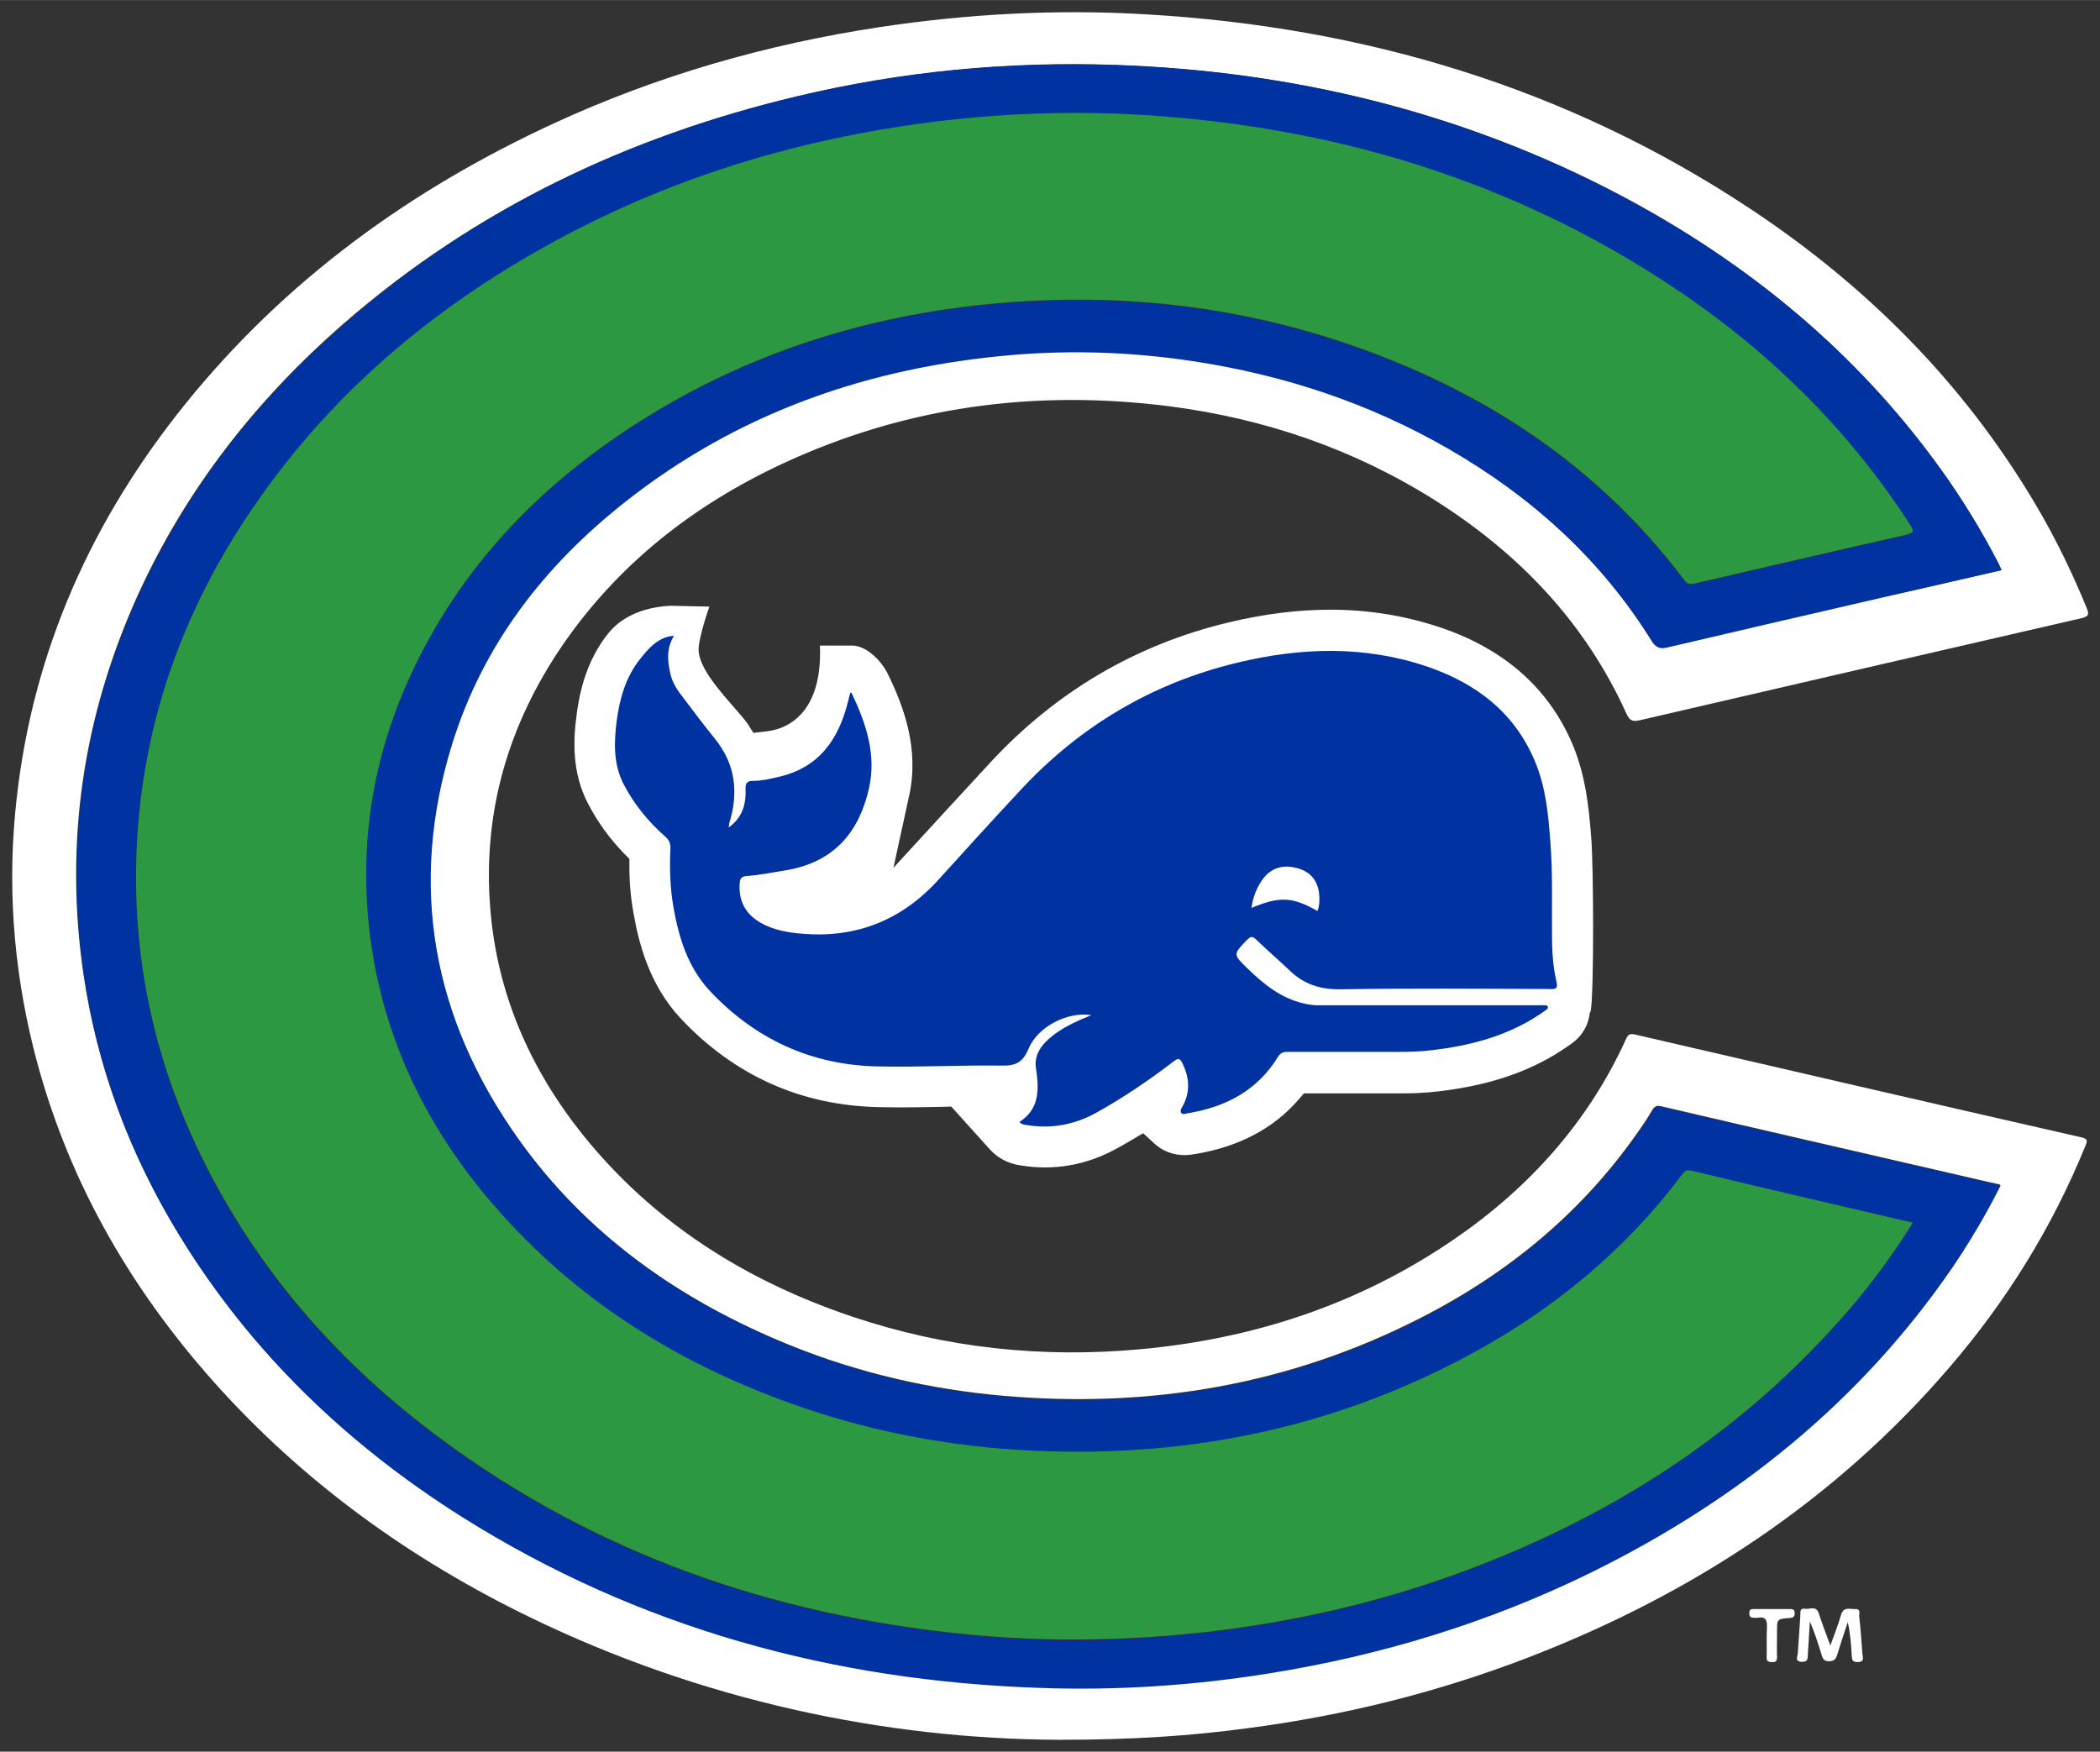 <?xml version="1.0" encoding="UTF-8" standalone="no"?>
<svg id="Layer_1" height="287" preserveAspectRatio="xMidYMid meet" viewBox="0 0 1460.879 1218.66" width="344.016" xmlns="http://www.w3.org/2000/svg">
   <rect x="0" y="0" width="1460.879" height="1218.66" fill="#333333" stroke="none"/>
   <g id="g18" transform="matrix(1.952 0 0 1.952 8.597 8.565)">
      <path id="path4" d="m372.9 615.7c-62-.3-127.1-13.9-188.5-43.7-42.6-20.7-80.5-48-112.2-83.4-31-34.7-53.4-74.1-64.7-119.5-7.3-29.5-9.4-59.3-5.9-89.5 6-52.7 27-99.1 60.1-140.1 35.6-44.1 80.2-76.4 131.4-100 36.9-17 75.6-28.1 115.7-34.2 31.6-4.8 63.4-6.5 95.3-4.6 77.4 4.5 149.5 25.9 214.5 68.8 42 27.7 76.8 62.5 102.5 106 7 11.8 13 24.2 18.2 36.9.9 2.2.6 2.9-1.8 3.5-52.5 12.1-105 24.2-157.5 36.4-2.6.6-3.6.2-4.8-2.4-14.7-32.5-38.3-57.1-68.2-76-29-18.3-60.7-29.1-94.6-33.5-47.8-6.1-93.9 0-137.8 20.4-31.8 14.8-58.7 35.8-78.7 65-19.2 28.2-28.3 59.3-25.6 93.4 2.4 30.3 14 57 32.8 80.6 25.4 31.7 58.4 52.4 96.6 65.2 33.2 11.1 67.3 14.7 102.2 11.5 40.6-3.7 78.2-16.1 111.9-39.2 26.7-18.3 47.8-41.7 61.3-71.4.7-1.6 1.4-2 3.1-1.6 53.1 12.3 106.2 24.6 159.3 36.7 2.2.5 2 1.3 1.3 3-11.8 29-28.1 55.3-48.5 79-40.9 47.6-91.7 80.8-149.9 103.3-32.4 12.5-65.9 20.8-100.4 25.3-20.1 2.7-40.5 4.1-67.1 4.1zm336-416.9c-.4-1-.8-1.8-1.2-2.6-6-11.7-12.9-22.9-20.6-33.6-30.1-41.8-68.8-73.5-114.1-97.5-56.2-29.6-116.6-44.2-180-46.4-38.3-1.3-76.2 2.3-113.4 11.2-60.1 14.3-114.5 40.1-161.3 80.8-31.3 27.2-56.4 59.2-73.6 97-19.5 43.1-26.2 88-19.4 134.9 4.9 33.5 16.6 64.6 34.3 93.4 25.4 41.5 59.6 74.2 100.5 100 62.8 39.6 131.9 58.4 205.7 60.9 27.3.9 54.5-.9 81.5-5.1 40.1-6.4 78.6-18 115.1-36 52.1-25.6 96.1-60.8 129-109 6.3-9.2 11.9-18.8 17-29-5-1.1-9.7-2.2-14.4-3.3-35.4-8.2-70.9-16.3-106.3-24.6-1.7-.4-2.5 0-3.3 1.4-1.3 2.2-2.7 4.4-4.2 6.5-20.1 29.3-46.6 51.3-78.1 67.4-46.8 24-96.6 32.4-148.7 27.9-26.4-2.3-52-8.2-76.6-18.2-38.8-15.8-72.1-39.1-96.6-73.5-30.6-43.1-39.4-90.2-23.6-141.1 11-35.3 32.8-63.4 61.6-86.1 40.5-32 87.2-48.1 138.2-52.4 21.4-1.8 42.8-1 64 2.2 32.5 4.9 63.2 15 91.6 31.5 29.4 17.1 54 39.3 72.1 68.3 1.4 2.3 2.6 2.9 5.4 2.3 23.8-5.6 47.6-11.1 71.4-16.6 16.1-3.3 31.9-7 48-10.7z" fill="#fff"/>
      <path id="path6" d="m562.7 294.4v0c-.8-10.5-1.9-21.6-6.3-32.6-8.3-20.3-24.2-34.7-47.3-42.5-12.4-4.2-25.7-6.4-39.3-6.4 0 0 0 0 0 0-11.7 0-23.7 1.5-36.6 4.6-32.9 7.9-61.4 24.7-84.7 49.9-5.1 5.5-10.5 11.4-16.6 18l-17.9 19.5 5.6-25.7c3.7-16.8-2-31.8-7.4-43-2.3-4.9-7.3-10-12.3-10.5h-12.1c.3 6.7-.4 16.1-5.3 22.7-3.4 4.6-8.2 7.3-14.1 7.9l-4.3.5-2.3-3.6c-.2-.2-.7-.9-1.1-1.4-5.9-7.1-15.2-16.3-16.1-23.8-.5-4.1 3.8-16.2 3.8-16.2l-14-.3c-12.9.7-19.3 6.4-22 9.8-6.1 7.6-9.8 17.1-11.3 29-1.2 8.9-1.8 20.6 4.1 31.8 3.3 6.4 7.6 12.3 12.7 17.6l2 2v2.8c0 5.8.5 11.3 1.5 16.7 1.8 10.3 5.5 25.3 16.7 37.3 9.4 10.1 20.2 17.9 31.9 23.2 11.9 5.4 24.9 8.2 38.7 8.5 2.3 0 4.7.1 7.3.1 5.1 0 10.2-.1 15.4-.2l3.2-.1 13.7 15.2c2.9 3.2 6.5 5.1 11.1 5.8h.1c11.7 1.9 23.2-.1 33.8-5.9 1.7-.9 3.4-1.9 5.1-2.9l4.6-2.7 3.9 3.6c2.9 2.7 6.7 4.2 10.8 4.2 1.6 0 2.8-.2 3.7-.4h.3c15.4-2.6 27.6-9 36.5-19.2l2.1-2.4h3.2c4.2 0 8.3 0 12.1 0h6.4c4.2 0 8.3 0 12.5 0h .3c3.5 0 8.3-.1 13.3-.7 16.9-2 30.1-6.2 41.6-13.1 1.7-1 3.4-2.2 5.5-3.6 4.7-3.2 6.3-7.3 6.8-10.2l.2-1.3.3-.4c1.2-7.3 1-51.1.2-61.6z" fill="#fff"/>
      <path id="path8" d="m550.3 345.5c-1.3-5.5-1.6-11.1-1.6-16.8-.1-11.1.3-22.2-.6-33.2-.7-9.6-1.6-19.1-5.3-28.1-7.2-17.7-21-28.2-38.5-34.2-22.4-7.6-45.1-6.9-67.8-1.4-30.4 7.3-56.2 22.7-77.4 45.6-9.8 10.5-19.5 21.2-29.1 31.8-13 14.3-29.1 20.8-48.4 19.2-5.2-.4-10.3-1.3-14.9-3.9-5.4-3.1-7.9-7.7-7.5-14 .1-1.9.8-2.6 2.7-2.7 4.4-.3 8.7-1.2 13.1-1.9 18.2-2.8 26.9-14.2 30.3-29.4 2.7-12-1.1-23.2-6.2-33.9 0-.1-.3 0-.5-.1-.3 1.2-.6 2.4-.9 3.6-3.4 13.3-10.4 23.2-24.7 26.4-2.9.7-5.9 1.4-8.9 1.4-2.3 0-2.9.8-2.8 3.1.2 5.2-1.1 10-6 13.5.1-.7.1-1.1.2-1.5 3.4-11 2.2-21.1-5.2-30.2-3.8-4.7-7.5-9.6-11.2-14.5-2-2.6-3.9-5.3-4.6-8.6-1-4.5-1.5-8.9 1.3-13.5-5.5.3-9.1 4.5-12.1 8.3-5.1 6.4-7.2 13.9-8.3 21.8-1 7.9-1.3 15.7 2.6 23.1 3.7 7 8.6 13 14.5 18.2 1.6 1.4 2.2 2.7 2 4.8-.3 6.9-.1 13.7 1.1 20.5 1.9 11 5.2 21.5 12.9 29.8 16.2 17.3 36.4 26.6 60.2 27 14.6.3 29.3-.5 44-.3 4.8.1 7.4-1.1 9.4-5.9 3.3-8 13.9-13.4 22.4-12.1-1.3.6-2.3 1-3.3 1.4-4.7 2.1-9.2 4.4-12.8 8-2.6 2.6-4.2 5.7-3.6 9.6 1.1 7.3 1.4 14.4-5.9 19.1.8.9 1.8 1 2.7 1.1 8.7 1.4 16.8-.1 24.5-4.3 9.8-5.4 19-11.7 27.9-18.5 1.5-1.1 2.1-1 2.9.6 2.6 5.2 3 10.4.1 15.6-.4.7-1 1.6-.4 2.3.5.6 1.4.3 2.2.1 13.6-2.2 24.9-8.1 32.3-20.2.9-1.4 1.9-1.7 3.4-1.7 13.2 0 26.5 0 39.7 0 3.9 0 7.9-.1 11.8-.6 12.6-1.5 24.7-4.5 35.7-11.1 1.6-1 3.2-2 4.7-3.1.4-.3 1-.7.8-1.3-.2-.7-.9-.4-1.5-.5-.7-.1-1.3 0-2 0-26 0-52.1 0-78.1 0-1.9 0-3.7-.2-5.6-.7-8-1.9-14.1-6.9-19.8-12.4-5.2-5.1-5.2-5-.2-10.2 1.3-1.3 1.9-1.4 3.3-.1 3.8 3.7 7.9 7.2 11.8 10.9 5.1 5 11 6.9 18.3 6.8 24.7-.4 49.4-.2 74.1-.1 2.8.2 3.3-.3 2.8-2.6zm-85.2-25.2c-8.9-5.1-13.5-5.3-23.5-1.1.5-3.8 1.8-7.1 3.9-10.1 3.1-4.3 7.6-5.6 13-3.9 4.6 1.4 7.1 4.9 7.3 10.2 0 1.6 0 3.3-.7 4.9z" fill="#0033a1"/>
      <path id="path10" d="m647.9 582.1c1.4-3.9 2.8-7.4 3.8-10.9.9-3.1 3.2-2 5-2.1 2.3-.1 1.3 1.8 1.5 2.8.5 4.3.8 8.7 1.1 13.1.1 1.2 1 2.9-1.6 3-2.2.1-2.1-1.2-2.2-2.6-.2-3.8-.5-7.7-1.4-11.6-1.3 3.9-2.6 7.8-3.8 11.7-.5 1.5-1.1 2.2-2.9 2.2-1.7 0-2.2-.8-2.6-2.2-1.2-4-2.5-8-4.2-12-.2 3.8-.5 7.7-.7 11.5-.1 1.5.2 3-2.2 2.9-2.6-.1-1.5-1.8-1.4-3 .3-4.5.6-8.9.9-13.4.1-1-.4-2.8 1.6-2.5 1.7.3 4-1.3 5 1.7 1.2 3.8 2.6 7.3 4.1 11.4z" fill="#fff"/>
      <path id="path12" d="m626.9 569.1c2.1 0 4.2 0 6.3 0 1 0 2-.1 2 1.5 0 1.3-.6 1.6-1.8 1.7-4.5.3-4.5.3-4.5 4.9 0 3-.1 6 0 8.9 0 1.4-.3 2-1.8 1.9-1.4 0-2-.4-1.9-1.9.1-3.5-.1-7 .1-10.4.1-2.6-.4-4-3.3-3.5-.4.1-.8 0-1.2 0-1.3.1-1.8-.4-1.8-1.7 0-1.3.7-1.4 1.7-1.4 2 0 4.1 0 6.2 0z" fill="#fff"/>
      <path id="path14" d="m708.9 198.8c-16.1 3.7-31.9 7.4-47.8 11-23.8 5.5-47.6 11-71.4 16.6-2.7.6-3.9 0-5.4-2.3-18-29.1-42.7-51.3-72.1-68.3-28.5-16.5-59.1-26.6-91.6-31.5-21.3-3.2-42.6-4-64-2.2-51 4.3-97.7 20.4-138.2 52.4-28.8 22.7-50.6 50.8-61.6 86.1-15.8 50.8-7 98 23.6 141.1 24.5 34.4 57.8 57.7 96.6 73.5 24.6 10 50.1 16 76.6 18.2 52.2 4.5 101.9-3.9 148.7-27.9 31.4-16.1 58-38.1 78.1-67.4 1.5-2.1 2.9-4.3 4.2-6.5.8-1.4 1.6-1.8 3.3-1.4 35.4 8.3 70.9 16.4 106.3 24.6 4.7 1.1 9.5 2.2 14.4 3.3-5.1 10.2-10.8 19.8-17 29-33 48.2-77 83.4-129 109-36.5 17.9-74.9 29.6-115.1 36-27 4.3-54.2 6.1-81.5 5.1-73.8-2.5-142.9-21.4-205.7-60.9-40.9-25.8-75.1-58.6-100.5-100-17.7-28.8-29.4-59.9-34.3-93.4-6.8-46.8-.2-91.8 19.4-134.9 17.2-37.9 42.3-69.9 73.6-97 46.6-40.9 101-66.7 161.1-81 37.3-8.9 75.2-12.5 113.4-11.2 63.4 2.1 123.7 16.8 180.1 46.5 45.3 23.9 84 55.7 114.1 97.5 7.7 10.7 14.5 21.9 20.6 33.6.3.7.6 1.5 1.1 2.4zm-31.6 232.6c-26.5-6.1-52.6-12.2-78.8-18.2-1.5-.4-2.5-.1-3.5 1.3-20.2 26.9-45.5 47.8-74.9 63.8-50.8 27.5-105.3 38-162.7 34.3-27.3-1.8-53.8-7.1-79.5-16.3-41.3-14.7-77.5-37.4-106.4-70.8-25.2-29.1-40.9-62.7-44.7-101.2-3.1-31.2 2.4-61.1 15.8-89.4 17.3-36.7 44.2-64.9 77.9-86.9 42.8-27.9 90.3-41.9 141-44.8 38.5-2.2 76.3 2.4 113 14.8 48.7 16.4 90.2 43.3 121.4 84.8 1 1.3 1.9 1.4 3.3 1.1 25.2-5.9 50.3-11.7 75.5-17.4 2.8-.6 3.1-1.1 1.5-3.6-22.3-34.6-51.2-62.7-85.4-85.3-56.8-37.5-119.7-56.5-187.3-60.7-29-1.8-57.9-.4-86.7 4-43.8 6.7-85.4 20.1-124.4 41.4-42.9 23.4-79.3 54.2-106.9 94.8-24.6 36-38.9 75.7-41.2 119.4-2.1 40.5 6.4 78.9 24.7 115 19.8 39 48.1 70.8 83.1 96.8 55.6 41.3 118.6 63.1 187 70 27.7 2.8 55.5 2.5 83.2-.4 33.4-3.5 65.9-11 97.3-22.9 50.8-19.3 95.3-47.8 131.6-88.6 9.7-11.1 18.3-22.5 26.1-35z" fill="#0033a1"/>
      <path id="path16" d="m677.3 431.4c-7.8 12.5-16.4 24-26 34.7-36.3 40.8-80.8 69.4-131.6 88.6-31.4 11.9-63.9 19.3-97.3 22.9-27.7 2.9-55.5 3.2-83.2.4-68.5-6.9-131.4-28.7-187-70-35-26-63.3-57.8-83.1-96.8-18.4-36.2-26.8-74.5-24.7-115 2.3-43.7 16.6-83.4 41.2-119.4 27.6-40.6 64.1-71.4 106.9-94.8 38.9-21.3 80.5-34.7 124.4-41.4 28.8-4.4 57.7-5.8 86.7-4 67.6 4.3 130.5 23.2 187.3 60.7 34.2 22.6 63.1 50.7 85.4 85.3 1.6 2.4 1.3 2.9-1.5 3.6-25.2 5.7-50.4 11.6-75.5 17.4-1.4.3-2.3.2-3.3-1.1-31.2-41.5-72.7-68.4-121.4-84.8-36.7-12.3-74.4-17-113-14.8-50.8 2.9-98.2 16.9-141 44.8-33.7 22-60.6 50.2-77.9 86.9-13.4 28.3-18.8 58.2-15.8 89.4 3.8 38.6 19.5 72.1 44.7 101.2 28.9 33.4 65 56.1 106.4 70.8 25.7 9.2 52.3 14.5 79.5 16.3 57.4 3.7 111.9-6.7 162.7-34.3 29.4-16 54.7-36.9 74.9-63.8 1-1.4 1.9-1.7 3.5-1.3 26.1 6.3 52.2 12.3 78.7 18.5z" fill="#2c9942"/>
   </g>
</svg>
